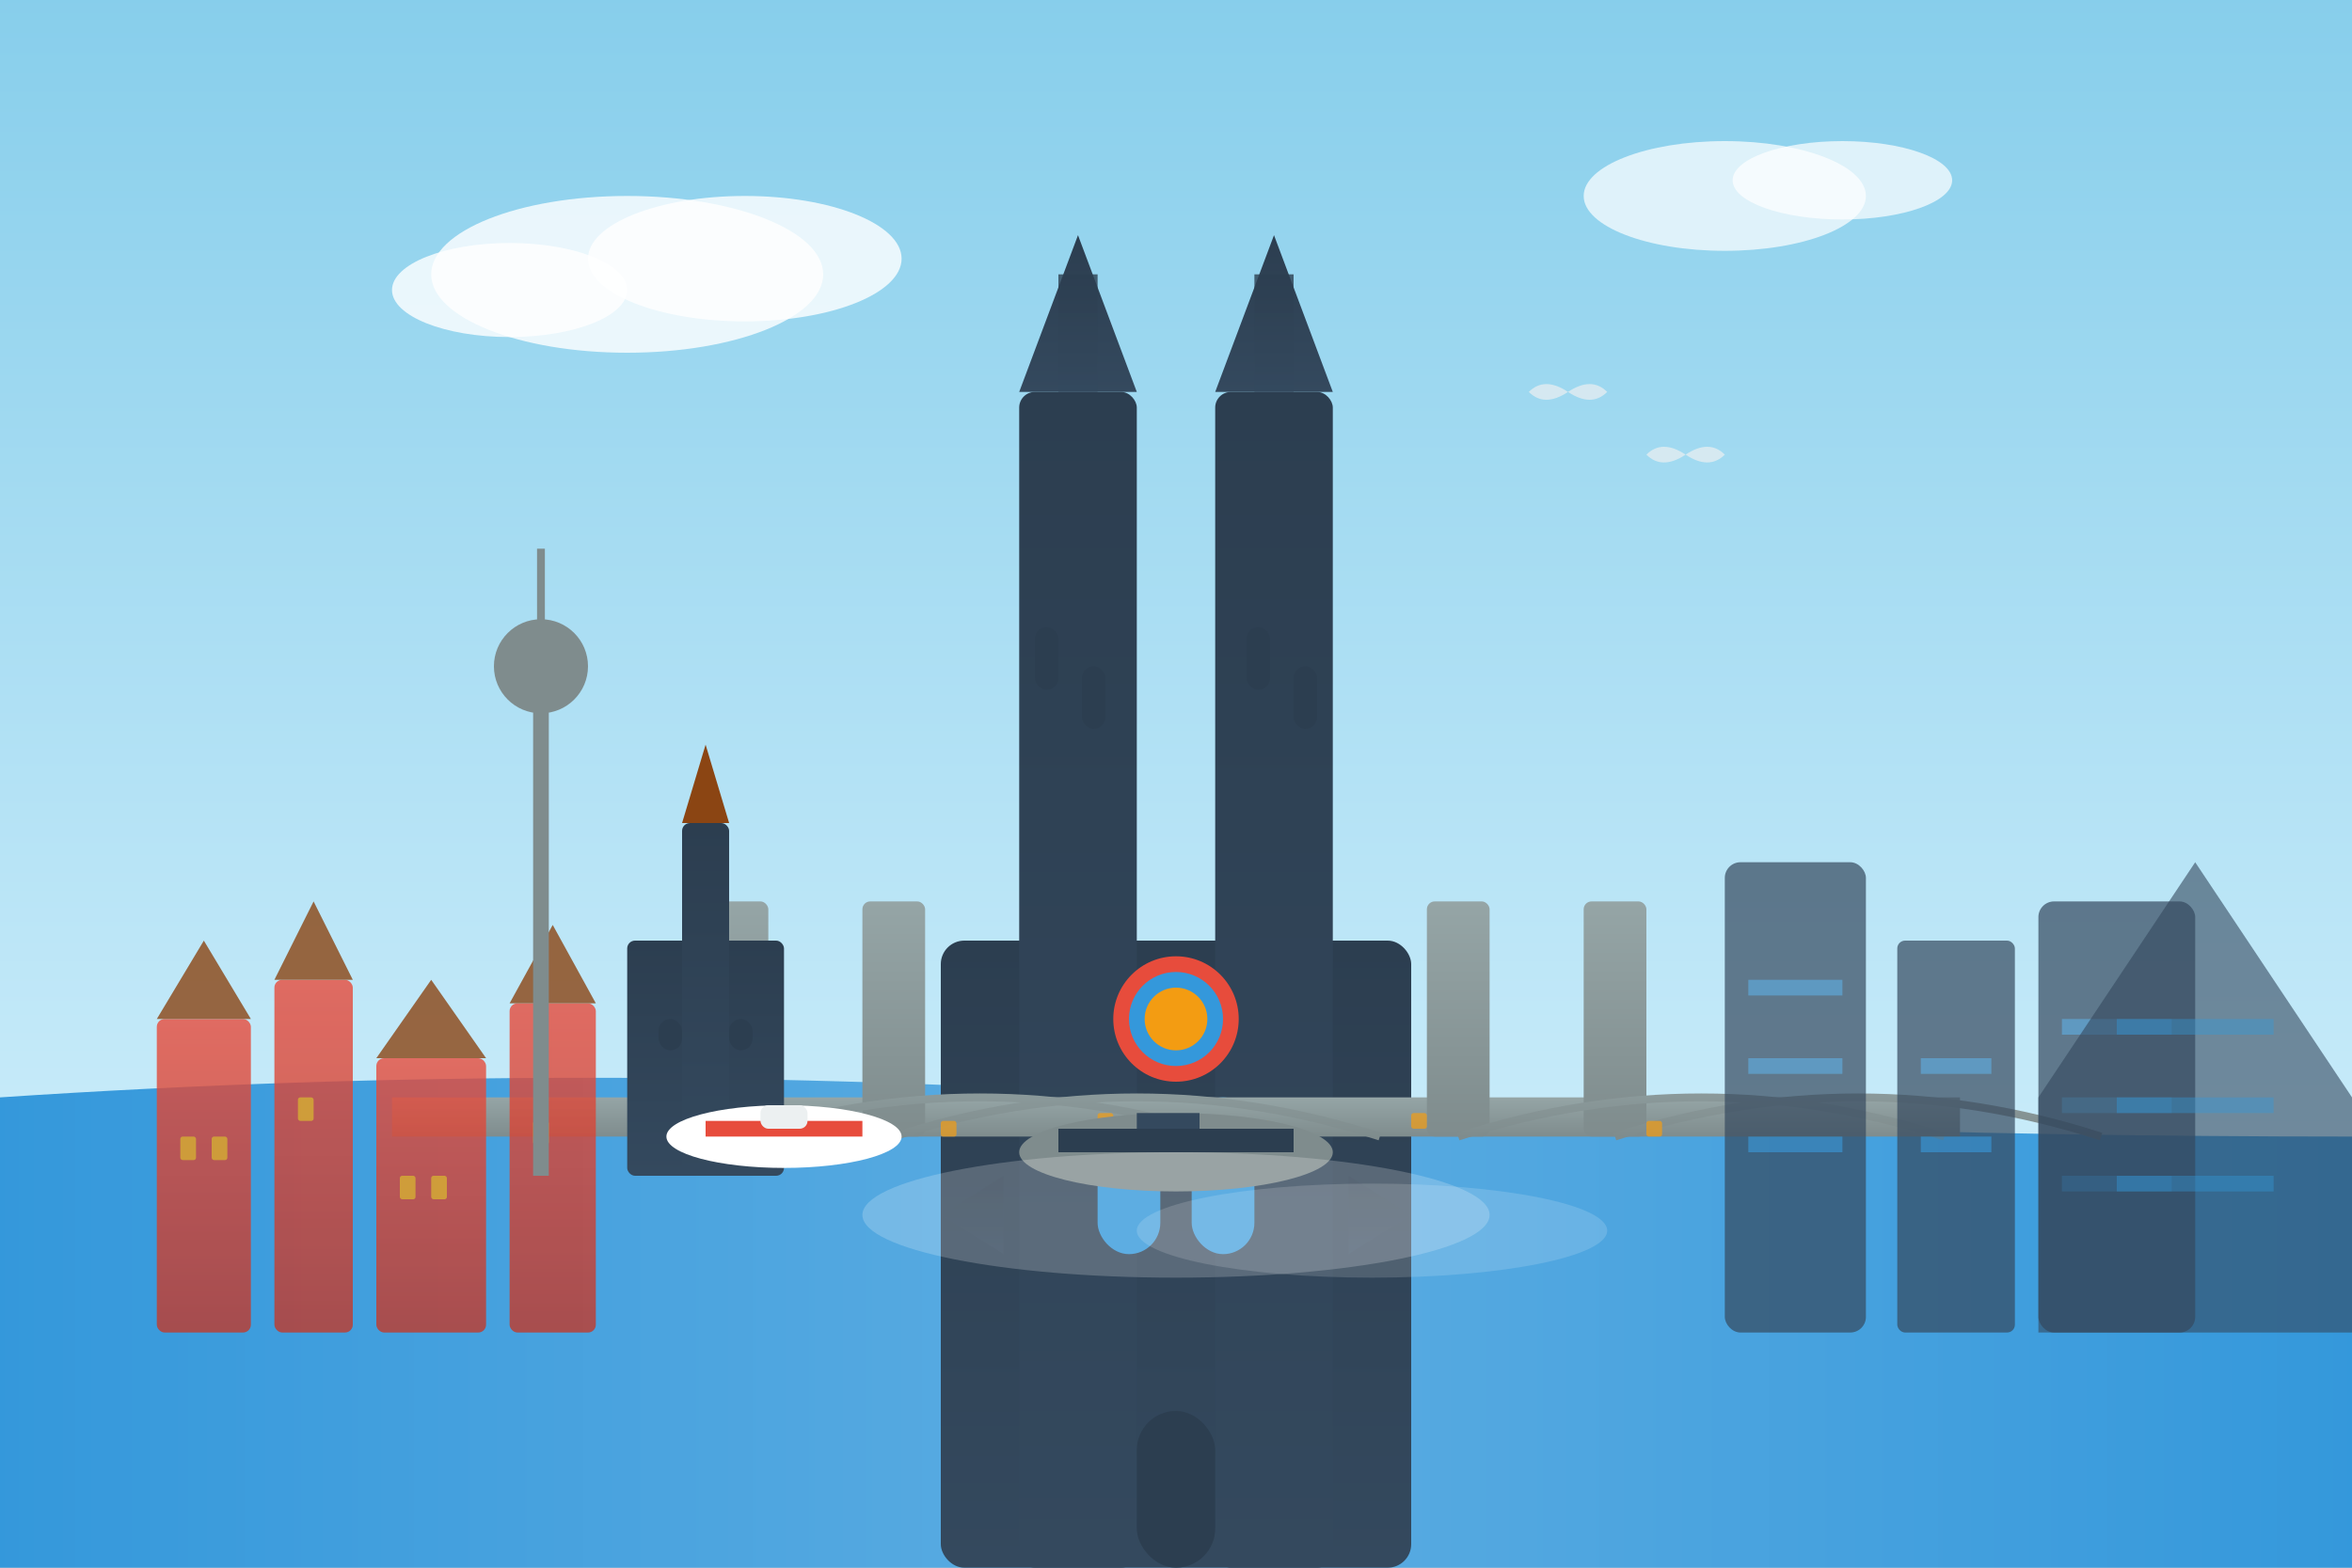 <svg width="300" height="200" viewBox="0 0 300 200" xmlns="http://www.w3.org/2000/svg">
  <rect x="0" y="0" width="300" height="200" fill="#333333" stroke="none"/>
  <defs>
    <linearGradient id="skyGradient" x1="0%" y1="0%" x2="0%" y2="100%">
      <stop offset="0%" style="stop-color:#87ceeb;stop-opacity:1" />
      <stop offset="100%" style="stop-color:#e0f6ff;stop-opacity:1" />
    </linearGradient>
    
    <linearGradient id="cathedralGradient" x1="0%" y1="0%" x2="0%" y2="100%">
      <stop offset="0%" style="stop-color:#2c3e50;stop-opacity:1" />
      <stop offset="100%" style="stop-color:#34495e;stop-opacity:1" />
    </linearGradient>
    
    <linearGradient id="rhineGradient" x1="0%" y1="0%" x2="100%" y2="0%">
      <stop offset="0%" style="stop-color:#3498db;stop-opacity:1" />
      <stop offset="50%" style="stop-color:#5dade2;stop-opacity:1" />
      <stop offset="100%" style="stop-color:#3498db;stop-opacity:1" />
    </linearGradient>
    
    <linearGradient id="bridgeGradient" x1="0%" y1="0%" x2="0%" y2="100%">
      <stop offset="0%" style="stop-color:#95a5a6;stop-opacity:1" />
      <stop offset="100%" style="stop-color:#7f8c8d;stop-opacity:1" />
    </linearGradient>
    
    <linearGradient id="buildingGradient" x1="0%" y1="0%" x2="0%" y2="100%">
      <stop offset="0%" style="stop-color:#e74c3c;stop-opacity:1" />
      <stop offset="100%" style="stop-color:#c0392b;stop-opacity:1" />
    </linearGradient>
  </defs>
  
  <!-- Sky background -->
  <rect width="300" height="200" fill="url(#skyGradient)"/>
  
  <!-- Rhine River -->
  <path d="M0,140 Q75,135 150,140 T300,145 L300,200 L0,200 Z" 
        fill="url(#rhineGradient)"/>
  
  <!-- Cologne Cathedral (Kölner Dom) - Main focal point -->
  <g transform="translate(120, 30)">
    <!-- Cathedral base -->
    <rect x="0" y="90" width="60" height="80" fill="url(#cathedralGradient)" rx="3"/>
    
    <!-- Twin spires -->
    <rect x="10" y="20" width="15" height="150" fill="url(#cathedralGradient)" rx="2"/>
    <rect x="35" y="20" width="15" height="150" fill="url(#cathedralGradient)" rx="2"/>
    
    <!-- Spire tops -->
    <polygon points="10,20 17.5,0 25,20" fill="url(#cathedralGradient)"/>
    <polygon points="35,20 42.5,0 50,20" fill="url(#cathedralGradient)"/>
    
    <!-- Spire details -->
    <rect x="15" y="5" width="5" height="15" fill="url(#cathedralGradient)" opacity="0.8"/>
    <rect x="40" y="5" width="5" height="15" fill="url(#cathedralGradient)" opacity="0.8"/>
    
    <!-- Gothic windows -->
    <rect x="20" y="110" width="8" height="20" fill="#3498db" rx="4"/>
    <rect x="32" y="110" width="8" height="20" fill="#3498db" rx="4"/>
    
    <!-- Rose window -->
    <circle cx="30" cy="100" r="8" fill="#e74c3c"/>
    <circle cx="30" cy="100" r="6" fill="#3498db"/>
    <circle cx="30" cy="100" r="4" fill="#f39c12"/>
    
    <!-- Cathedral entrance -->
    <rect x="25" y="150" width="10" height="20" fill="#2c3e50" rx="5"/>
    
    <!-- Flying buttresses -->
    <polygon points="8,120 0,125 8,130" fill="url(#cathedralGradient)" opacity="0.6"/>
    <polygon points="52,120 60,125 52,130" fill="url(#cathedralGradient)" opacity="0.6"/>
    
    <!-- Cathedral details -->
    <rect x="12" y="50" width="3" height="8" fill="#2c3e50" rx="1.5"/>
    <rect x="18" y="55" width="3" height="8" fill="#2c3e50" rx="1.5"/>
    <rect x="39" y="50" width="3" height="8" fill="#2c3e50" rx="1.5"/>
    <rect x="45" y="55" width="3" height="8" fill="#2c3e50" rx="1.5"/>
  </g>
  
  <!-- Hohenzollern Bridge -->
  <g transform="translate(50, 130)">
    <!-- Bridge deck -->
    <rect x="0" y="10" width="200" height="5" fill="url(#bridgeGradient)"/>
    
    <!-- Bridge towers -->
    <rect x="40" y="-15" width="8" height="30" fill="url(#bridgeGradient)" rx="1"/>
    <rect x="60" y="-15" width="8" height="30" fill="url(#bridgeGradient)" rx="1"/>
    <rect x="132" y="-15" width="8" height="30" fill="url(#bridgeGradient)" rx="1"/>
    <rect x="152" y="-15" width="8" height="30" fill="url(#bridgeGradient)" rx="1"/>
    
    <!-- Suspension cables -->
    <path d="M44,15 Q75,5 106,15" stroke="url(#bridgeGradient)" stroke-width="1" fill="none"/>
    <path d="M64,15 Q95,5 126,15" stroke="url(#bridgeGradient)" stroke-width="1" fill="none"/>
    <path d="M136,15 Q167,5 198,15" stroke="url(#bridgeGradient)" stroke-width="1" fill="none"/>
    <path d="M156,15 Q187,5 218,15" stroke="url(#bridgeGradient)" stroke-width="1" fill="none"/>
    
    <!-- Love locks (famous feature of the bridge) -->
    <g fill="#f39c12" opacity="0.7">
      <rect x="50" y="12" width="2" height="2" rx="0.3"/>
      <rect x="70" y="13" width="2" height="2" rx="0.3"/>
      <rect x="90" y="12" width="2" height="2" rx="0.3"/>
      <rect x="110" y="13" width="2" height="2" rx="0.3"/>
      <rect x="130" y="12" width="2" height="2" rx="0.3"/>
      <rect x="160" y="13" width="2" height="2" rx="0.3"/>
    </g>
  </g>
  
  <!-- Old Town buildings -->
  <g transform="translate(20, 100)" fill="url(#buildingGradient)" opacity="0.8">
    <!-- Historic buildings -->
    <rect x="0" y="30" width="12" height="40" rx="1"/>
    <rect x="15" y="25" width="10" height="45" rx="1"/>
    <rect x="28" y="35" width="14" height="35" rx="1"/>
    <rect x="45" y="28" width="11" height="42" rx="1"/>
    
    <!-- Rooftops -->
    <polygon points="0,30 6,20 12,30" fill="#8b4513"/>
    <polygon points="15,25 20,15 25,25" fill="#8b4513"/>
    <polygon points="28,35 35,25 42,35" fill="#8b4513"/>
    <polygon points="45,28 50.5,18 56,28" fill="#8b4513"/>
    
    <!-- Windows -->
    <rect x="3" y="45" width="2" height="3" fill="#f39c12" rx="0.3"/>
    <rect x="7" y="45" width="2" height="3" fill="#f39c12" rx="0.3"/>
    <rect x="18" y="40" width="2" height="3" fill="#f39c12" rx="0.3"/>
    <rect x="31" y="50" width="2" height="3" fill="#f39c12" rx="0.3"/>
    <rect x="35" y="50" width="2" height="3" fill="#f39c12" rx="0.3"/>
    <rect x="48" y="43" width="2" height="3" fill="#f39c12" rx="0.3"/>
  </g>
  
  <!-- Modern buildings (right side) -->
  <g transform="translate(220, 80)" fill="#34495e" opacity="0.7">
    <rect x="0" y="30" width="18" height="60" rx="2"/>
    <rect x="22" y="40" width="15" height="50" rx="1"/>
    <rect x="40" y="35" width="20" height="55" rx="2"/>
    
    <!-- Modern building windows -->
    <rect x="3" y="45" width="12" height="2" fill="#3498db" opacity="0.6"/>
    <rect x="3" y="55" width="12" height="2" fill="#3498db" opacity="0.6"/>
    <rect x="3" y="65" width="12" height="2" fill="#3498db" opacity="0.6"/>
    
    <rect x="25" y="55" width="9" height="2" fill="#3498db" opacity="0.6"/>
    <rect x="25" y="65" width="9" height="2" fill="#3498db" opacity="0.6"/>
    
    <rect x="43" y="50" width="14" height="2" fill="#3498db" opacity="0.6"/>
    <rect x="43" y="60" width="14" height="2" fill="#3498db" opacity="0.6"/>
    <rect x="43" y="70" width="14" height="2" fill="#3498db" opacity="0.6"/>
  </g>
  
  <!-- Great St. Martin Church -->
  <g transform="translate(80, 80)">
    <rect x="0" y="40" width="20" height="30" fill="url(#cathedralGradient)" rx="1"/>
    <rect x="7" y="25" width="6" height="45" fill="url(#cathedralGradient)" rx="1"/>
    <polygon points="7,25 10,15 13,25" fill="#8b4513"/>
    
    <!-- Romanesque windows -->
    <rect x="4" y="50" width="3" height="4" fill="#2c3e50" rx="1.5"/>
    <rect x="13" y="50" width="3" height="4" fill="#2c3e50" rx="1.5"/>
  </g>
  
  <!-- Rhine boats -->
  <g transform="translate(100, 145)">
    <!-- Tourist boat -->
    <ellipse cx="0" cy="0" rx="15" ry="4" fill="white"/>
    <rect x="-10" y="-2" width="20" height="2" fill="#e74c3c"/>
    <rect x="-3" y="-4" width="6" height="3" fill="#ecf0f1" rx="1"/>
    
    <!-- Cargo ship -->
    <ellipse cx="50" cy="2" rx="20" ry="5" fill="#7f8c8d"/>
    <rect x="35" y="-1" width="30" height="3" fill="#2c3e50"/>
    <rect x="45" y="-3" width="8" height="2" fill="#34495e"/>
  </g>
  
  <!-- Cologne Triangle (modern building across the river) -->
  <g transform="translate(260, 90)">
    <polygon points="0,50 20,20 40,50 40,80 0,80" fill="#34495e" opacity="0.6"/>
    
    <!-- Building windows -->
    <rect x="10" y="40" width="20" height="2" fill="#3498db" opacity="0.4"/>
    <rect x="10" y="50" width="20" height="2" fill="#3498db" opacity="0.4"/>
    <rect x="10" y="60" width="20" height="2" fill="#3498db" opacity="0.4"/>
  </g>
  
  <!-- TV Tower (Colonius) in background -->
  <g transform="translate(50, 40)">
    <rect x="18" y="50" width="2" height="60" fill="#7f8c8d"/>
    <circle cx="19" cy="45" r="6" fill="#7f8c8d"/>
    <rect x="18.5" y="30" width="1" height="15" fill="#7f8c8d"/>
  </g>
  
  <!-- Seagulls over Rhine -->
  <g transform="translate(200, 50)" fill="#ecf0f1" opacity="0.7">
    <path d="M0,0 Q-3,-2 -5,0 Q-3,2 0,0 Q3,-2 5,0 Q3,2 0,0"/>
    <path d="M15,8 Q12,6 10,8 Q12,10 15,8 Q18,6 20,8 Q18,10 15,8"/>
  </g>
  
  <!-- Clouds -->
  <ellipse cx="80" cy="35" rx="25" ry="10" fill="white" opacity="0.8"/>
  <ellipse cx="95" cy="33" rx="20" ry="8" fill="white" opacity="0.8"/>
  <ellipse cx="65" cy="37" rx="15" ry="6" fill="white" opacity="0.8"/>
  
  <ellipse cx="220" cy="25" rx="18" ry="7" fill="white" opacity="0.7"/>
  <ellipse cx="235" cy="23" rx="14" ry="5" fill="white" opacity="0.7"/>
  
  <!-- River reflections -->
  <ellipse cx="150" cy="155" rx="40" ry="8" fill="white" opacity="0.2"/>
  <ellipse cx="175" cy="157" rx="30" ry="6" fill="white" opacity="0.15"/>
</svg>
